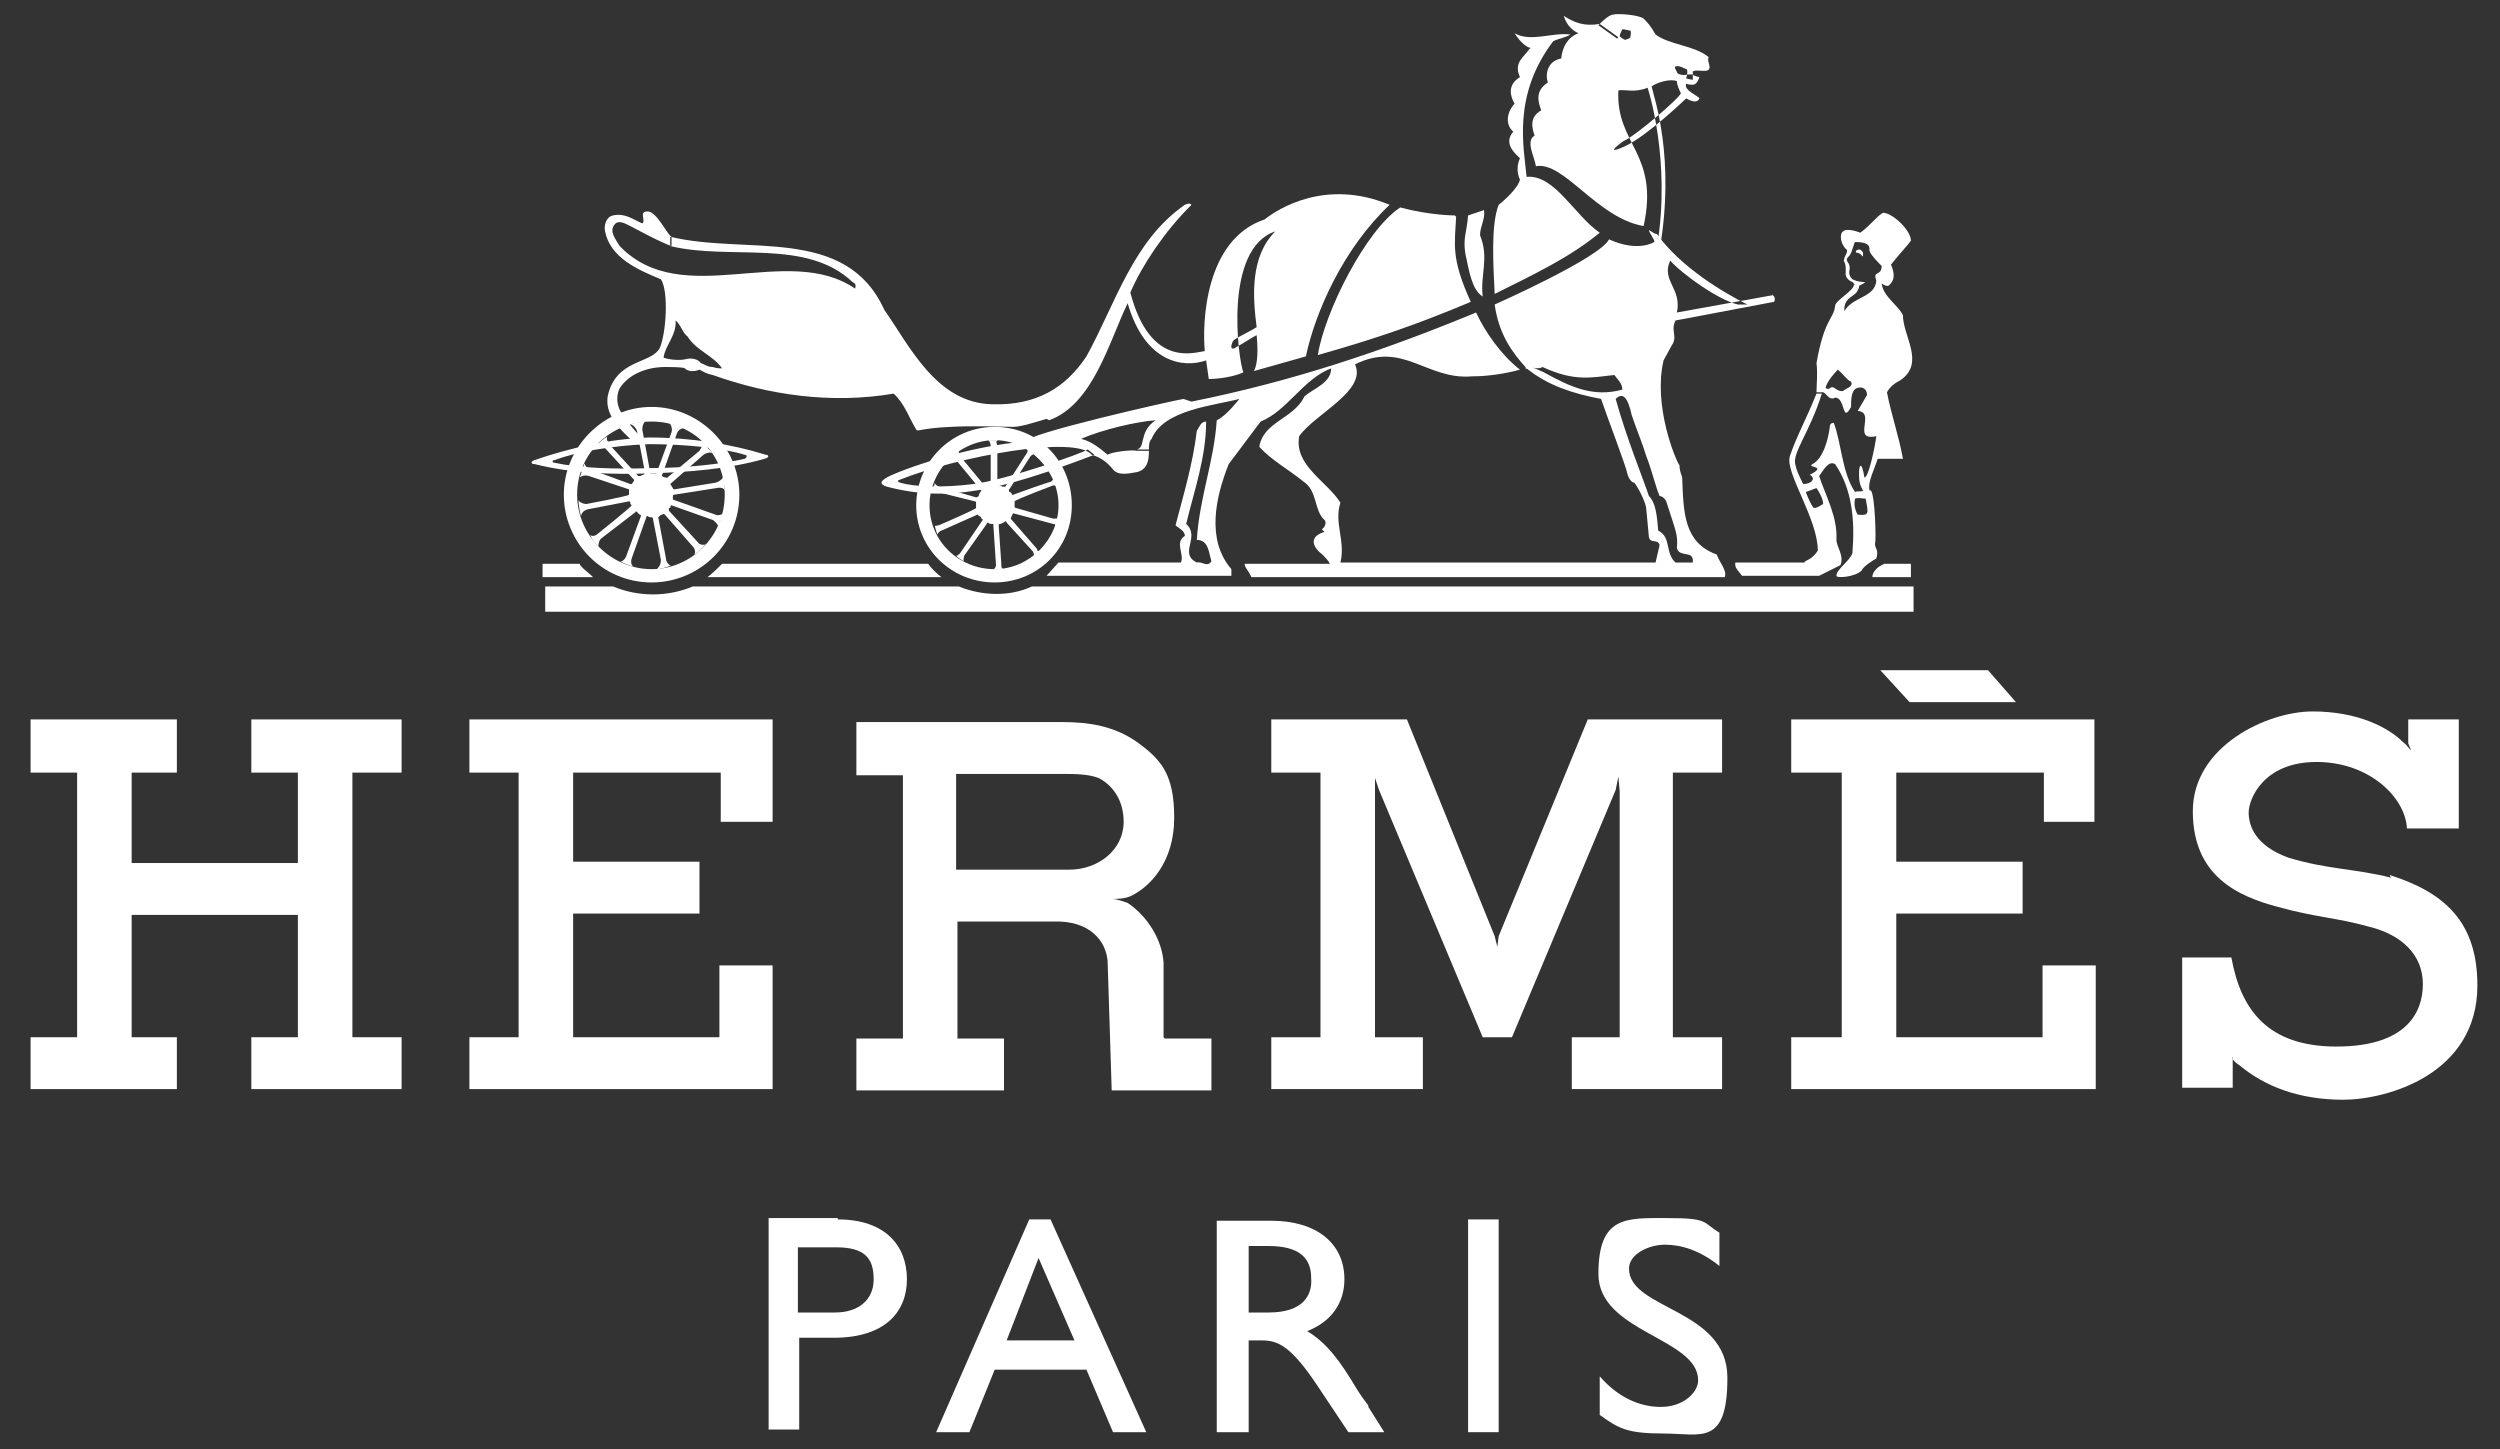 <?xml version="1.0" encoding="UTF-8"?>
<svg id="Livello_1" xmlns="http://www.w3.org/2000/svg" version="1.1" viewBox="0 0 188 109">
  <rect x="0" y="0" width="188" height="109" fill="#333333" stroke="none"/>
  <!-- Generator: Adobe Illustrator 29.5.1, SVG Export Plug-In . SVG Version: 2.1.0 Build 141)  -->
  <defs>
    <style>
      .st0 {
        fill: #fff;
        fill-rule: evenodd;
      }
    </style>
  </defs>
  <polygon class="st0" points="2.3 54.1 13.3 54.1 13.3 58.1 9.9 58.1 9.9 64.9 22.4 64.9 22.4 58.1 18.9 58.1 18.9 54.1 30.2 54.1 30.2 58.1 26.5 58.1 26.5 78 30.2 78 30.2 81.9 18.9 81.9 18.9 78 22.4 78 22.4 68.8 9.9 68.8 9.9 78 13.3 78 13.3 81.9 2.3 81.9 2.3 78 5.8 78 5.8 58.1 2.3 58.1 2.3 54.1"/>
  <polygon class="st0" points="134.7 54.1 157.5 54.1 157.5 61.8 153.7 61.8 153.7 58.1 142.6 58.1 142.6 64.8 152.1 64.8 152.1 68.7 142.6 68.7 142.6 78 153.6 78 153.6 72.6 157.6 72.6 157.6 81.9 134.7 81.9 134.7 78 138.5 78 138.5 58.1 134.7 58.1 134.7 54.1"/>
  <polygon class="st0" points="35.3 54.1 58.1 54.1 58.1 61.8 54.2 61.8 54.2 58.1 43.1 58.1 43.1 64.8 52.6 64.8 52.6 68.7 43.1 68.7 43.1 78 54.1 78 54.1 72.6 58.1 72.6 58.1 81.9 35.3 81.9 35.3 78 39 78 39 58.1 35.3 58.1 35.3 54.1"/>
  <polygon class="st0" points="141.4 50.4 149.5 50.4 151.6 52.8 143.6 52.8 141.4 50.4"/>
  <path class="st0" d="M179.8,66c-2.8-.7-4.7-.6-7.7-1.5-2.5-.9-3-2.4-3-3.4s1.1-3.8,5.1-3.8,6.7,2.7,6.8,5h3.9v-8.2h-3.8v1.8l.2.5h0c0,.1,0,0,0,0-.1,0-.2-.3-.6-.6h0c-1.1-1.1-3.4-2.3-6.8-2.3s-9,2.6-9,7.5,3.4,6.4,6.4,7.2c2.9.8,4.4.8,6.9,1.5,2.4.6,4,2.1,4,4.3s-1.3,4.7-6.5,4.7-7.2-2.8-7.9-6.7h-3.7v9.8h3.8v-1.8h0v-.5c-.1,0,0,.3.5.6h0c1.9,1.6,4.5,2.6,7.8,2.6s10.1-1.9,10.1-8.6c0-4.8-2.5-7-6.6-8.3h0Z"/>
  <polygon class="st0" points="125.8 78 125.8 58.1 129.5 58.1 129.5 54.1 119.4 54.1 112.7 70.4 112.6 71.2 112.4 70.4 105.8 54.1 95.6 54.1 95.6 58.1 99.3 58.1 99.3 78 95.6 78 95.6 81.9 107 81.9 107 78 103.4 78 103.4 59.7 103.4 58.5 103.7 59.4 111.5 78 113.7 78 121.5 59.4 121.7 58.4 121.8 59.5 121.8 78 118.2 78 118.2 81.9 129.5 81.9 129.5 78 125.8 78"/>
  <path class="st0" d="M44.6,43.4h-3.8v-1h2.8c0,.2.7.7,1,1h0Z"/>
  <path class="st0" d="M140.8,43.4c0-.4.4-.8.9-1h2v1h-2.9Z"/>
  <path class="st0" d="M77.6,44.1c-1.7.8-3.8.7-5.5,0h-20c-1.9.8-4.1.8-6,0h-5.1v1.9h102.9v-1.9h-66.1Z"/>
  <path class="st0" d="M53.2,43.4c.3-.2,1-.9,1.1-1h15.5c.2.3.7.8,1,1h-17.6Z"/>
  <path class="st0" d="M74.8,42.8c2.6,0,4.8-2.2,4.8-4.8s-2.2-4.9-4.8-4.9-4.9,2.2-4.9,4.9,2.2,4.8,4.9,4.8v1c-3.3,0-5.9-2.6-5.9-5.8s2.6-5.9,5.9-5.9,5.8,2.6,5.8,5.9-2.6,5.8-5.8,5.8v-1h0Z"/>
  <path class="st0" d="M55.6,37.2c0-3.6-3-6.6-6.6-6.6s-6.6,3-6.6,6.6,2.9,6.6,6.6,6.6c3.6,0,6.6-2.9,6.6-6.6h-1.1c0,3.1-2.5,5.6-5.5,5.6s-5.6-2.5-5.6-5.6,2.5-5.5,5.6-5.5,5.5,2.4,5.5,5.5h1.1Z"/>
  <path class="st0" d="M78,41.3l-2-2.3h0c.1-.2.1-.3.2-.4h0l3,.8c.1,0,.3.1.3.2,0-.1.1-.5.2-.7-.1.1-.3.1-.5.1l-2.8-.8c-.1,0-.1-.1-.1-.1v-.4h0c0-.1,2.9-1.2,2.9-1.2,0,0,.3,0,.3.1,0-.1-.2-.6-.2-.7,0,.1-.2.3-.3.3h.2c0-.1-3,1-3,1,0,.1,0,0-.1,0,0-.1-.1-.2-.2-.2,0-.1-.1-.2,0-.2l1.6-2.5c.1-.1.3-.2.4-.2-.1,0-.5-.3-.7-.4.1,0,.1.3,0,.4l-1.6,2.5h-.2s-.2-.1-.3-.1c0,0-.1,0-.1-.1v-2.9c-.1-.2-.1-.4.1-.4h-.8c.1,0,.2.3.2.4v2.9c.1.1,0,.1,0,.1,0,0-.2.1-.3.2,0,0-.1,0-.1-.1l-1.9-2.3c-.1-.1-.1-.3-.1-.4-.1.1-.5.4-.6.5.1,0,.3.1.4.2l1.9,2.3h0c-.1.1-.2.3-.2.4,0,0-.1.1-.2.1l-2.8-.8c-.2-.1-.3-.2-.3-.3,0,.1-.2.6-.2.7,0,0,.3-.1.4,0l2.8.7c.1,0,.1.1.1.1v.4h0c0,.1-2.8,1.3-2.8,1.3-.1,0-.3.1-.3,0,0,.1.1.5.2.7,0-.1.2-.3.3-.3l2.7-1.2c.1,0,.1.1.1.1.1,0,.2.1.2.2.1,0,.1.1.1.1l-1.7,2.5c-.1.1-.2.2-.3.2.1.1.5.4.6.4-.1,0,0-.3,0-.4l1.7-2.4c0-.1.1-.1.1-.1.1.1.2.1.3.1s.1,0,.1.1l.2,3c0,.1-.1.3-.2.3h.8c-.2,0-.2-.2-.2-.4l-.2-2.9c0-.1.1-.1.1-.1.1,0,.3-.1.4-.2,0,0,.1,0,.1.1l2,2.2c0,.1.1.3.1.4.1-.1.4-.4.5-.5-.1.1-.3,0-.3,0h0Z"/>
  <path class="st0" d="M48.8,33.4c2.8,0,5.6.3,7.2.8.2,0,.2.2,0,.3-1.7.4-4.5.7-7.1.7-2.6.1-5.4,0-7.2-.4-.2,0-.2-.2,0-.2,1.6-.6,4.3-1.1,7.1-1.2v-.5c-3,.1-6,.8-8.6,1.7-.3.1-.3.3,0,.3,2.8.7,5.7.8,8.7.7,2.8-.1,5.8-.3,8.6-1.1.4-.1.3-.3.1-.3-2.6-.8-5.6-1.3-8.8-1.3v.5h0Z"/>
  <path class="st0" d="M78.7,31.5c-.7.2-1.9.6-2.5.6s-3-.1-4.7,0c-2.3.1-2.5.4-2.6.2-.5-.8-.9-2-1.7-2.7-4.7.8-9.4.1-13.6-1.4v-.6c.3.1.5.1.7.1-.7-1-1.9-1.3-2.6-2.4-.4-.3-.5-.9-.9-1.2.1,1.1-.8,1.9-.9,2.8.6.2,1.4.2,1.7.1.4-.1.9,0,1.1.3.3.1.5.3.9.3v.6c-.5-.1-.6-.2-1-.4-.5.2-.9.1-1.1-.1-.1-.1-1.1-.1-1.5-.1-1.3,0-2.7.5-3.4,1.6-.3.6-.2,1.3.1,1.8.2.3,1.1,1.6,1.7,2l-.8.2c-1.2-1.1-2.1-2.1-1.9-3.4.6-2.8,3.2-2.4,3.9-3.6.5-1.1.7-4.3.1-5.2-1.7-.7-3.8-1.6-4.2-3.6-.1-.5.1-1.1.6-1.2.9-.2,1.5.3,2.2.6.3-.2-.3-.9.4-.9s1.5,1.8,1.8,1.9v.7c-.7-.2-2.9-1.4-3.1-1.5-.4-.2-.9-.5-1.2-.1-.4.5.1,1.1.4,1.6,4.7,4.9,12.6-.3,17.7,3.2.1-.3,0-.4-.2-.5-3.5-3.3-9.2-1.6-13.7-2.7v-.7c5.7,1.4,13.2-.9,16.1,5.5,1.9,2.7,3.9,7,8.1,7.1,3.3.1,5.5-1.2,7.1-3.6,2.2-4,3.5-8.7,7.4-11.4.4-.2.6,0,.4.1-1.9,1.9-3.6,4.4-4.5,6.5,1.5,5.7,4.8,4.5,5.6,4.4-.2-2.1,0-8.4,4.5-9.9,1-.8,4.6-3.1,9.4-1.1-3.5,3.3-5.6,8.1-6.3,11.4l-3.9,1.1c.3-.6.3-1.6.2-2.7-.4.2-.8.5-1.7,1-.4.1-.1-.5-.1-.5,0-.2,1-.6,1.8-1.1-.3-2.3-.5-5.3,1.4-7.2-3.9,1.3-2.8,9.6-2.4,10.6-1.1.5-2.6.5-2.6.5l-.2-1.4c-1.7.6-4.6.2-5.9-4.3-1.4,2.9-2.6,7.6-5.9,8.8h0Z"/>
  <path class="st0" d="M140.1,19.3c-.2-.2-.3-.3-.5-.3-.1-.1,0-.2.1-.2.1-.1.3,0,.4.2,0,.1,0,.3,0,.3h0Z"/>
  <path class="st0" d="M50,38.7l2.1,2.4c.2.2.2.5.1.6.3-.1.7-.6.9-.8-.1.1-.5.1-.6-.1l-2.2-2.4v-.2h.1c0-.2.1-.2.1-.2l3.1,1.1c.3.2.4.4.4.5.1-.2.3-.8.4-1-.1.1-.4.2-.6.1l-3.1-1.1q-.1,0-.1-.1v-.2c0-.1.1-.1.1-.1l3.2-.5c.4-.1.6.1.6.2,0-.2-.1-.9-.1-1.1,0,.1-.2.4-.6.5l-3.1.5c-.1,0-.1-.1-.1-.1-.1-.1-.1-.2-.2-.3h0c0,0,2.5-2.2,2.5-2.2.3-.2.6-.2.7-.1-.2-.2-.6-.7-.8-.9.1.1,0,.4-.2.7l-2.4,2q-.1.1-.1,0c-.1,0-.2,0-.3-.1,0,0-.1-.1,0-.1l1.1-3.1c.1-.3.4-.4.5-.4-.2-.1-.9-.4-1.1-.4.1,0,.3.4.2.7l-1.1,3c0,.1-.1.1-.1.1h-.4c0-.1-.6-3.3-.6-3.3,0-.4.2-.6.2-.6-.2,0-.8.1-1.1.2.1,0,.4.2.5.5l.6,3.1q0,.1-.1.2c-.1,0-.2.1-.3.1h-.1l-2.2-2.4c-.2-.3-.2-.6-.1-.6-.2.1-.7.5-.8.7.1,0,.4,0,.6.2l2.2,2.4h0q-.1.2-.2.3h-.1l-3-1.1c-.3-.1-.5-.4-.4-.5-.2.3-.3.9-.4,1.1.1-.1.4-.2.7-.1l3,1h0v.4h0c0,.1-3.2.7-3.2.7-.3,0-.6-.2-.6-.3,0,.3.1,1,.2,1.2,0-.1.1-.4.5-.5l3.1-.6s.1,0,.1.1,0,.1.1.2h0c0,.1-2.5,2.1-2.5,2.1-.3.3-.6.2-.6.1,0,.3.5.8.6.9,0-.1,0-.4.2-.6l2.6-2q0-.1.1,0s.1.1.2.2q.1,0,.1.1l-1.1,3c-.1.3-.4.5-.5.4.2.1.8.4,1.1.4-.2,0-.3-.3-.2-.6l1.1-3.1s0-.1.1-.1c.1.1.2.1.3.1,0,0,.1,0,.1.1l.6,3.1c0,.4-.2.6-.3.7.3,0,.9-.2,1.1-.3-.1.1-.4-.2-.4-.4l-.6-3.2h0c.1-.1.2-.2.3-.2q.1-.1.2,0h0Z"/>
  <path class="st0" d="M138.7,19.7c-.1-.1,0-.2,0-.3.1-.3.2-.3.2-.6-.5-.4-.6-1.2-.3-1.4.3-.3,1.3.1,1.3.1.9-.7,1.2-1.2,1.7-1.5.7,0,2.1,1.3,2.1,2.1-.2.3-.7.8-1.5,1.8.3.7.3,1.2-.2,1.6-.1,0-.3,0-.5-.2.1,1,1.2,1.6,1.6,2.4,0,1.6,1.7,3.6-.2,4.9-.4.2-.8.5-1,.9.3,1.6.9,3.3,1.2,5h-1.9c-.2.7-.8,1.8-.6,2.4,0,0-.1-.1.1,0,.3.4.4,3.7.3,4,0,.4.3.4.1,1.1-.2.1-1,.6-1.1.9-.5.5-1.9.6-1.9.4,0-.5,1-1.1,1.2-1.7.2-2.4,0-4.8-1.3-6.7-.5-.3-.9.5-1.2.9.5,1.5,1.4,3.1,1.3,4.8,0,.5.6,1.2.3,1.9l-1.6.8h-5.8c-.2-.3-.6-.6-.5-1h5.2c0-.2.5-.1,1-.9,0-2.4-2.5-5.9-2.1-7.1.5-1.5,1.2-2.7,2-4.7h.4c-.9,2.9-2.2,4.4-2,5.3.1.5.3.9.6,1.5l.2.6c.1.3.4,1,.6,1.2.3,0,.5-.2.7-.3,0-.4-.3-.9-.5-1.2l-.8.3-.2-.6c.6,0,1-.4.5-.7,1.4-.7-.3-.5.2-.8.8-.4,1.2-1.9,1.3-2.8,0-.2.1-.3.3-.3.6,1.6.6,3.7,1.6,5.2v.5c-.1.4,0,.9.2,1.2.9.1.8-.1.6-1.2-.2,0-.6-.1-.8,0v-.5c.1-.1.5,0,.6-.1-.3-.5-.3-.9-.3-1.4s.2-.9.4.4c.3.1.8-2.3.9-3.1-1.9.4,0-1.8-1.4-1.9l.7-1.2c0-.4-.3-.7-.8-.5l-.4-.5c-.3-.1-.6-.6-1-.9-.3.3-.8.9-.9,1.3-.1.1.2.2.3.1.3-.3.5.3,1,.2.2-.2.8-.3.6-.7l.4.5c-.4.2-.4.9-.4,1.4-.7,1.3-.4-.7-1.2-.7-.5.3-.7-.5-1-.4h-.4c0-.6.1-1.4,0-2.2.6-3.4,1.3-3.3,1.4-4.3,0-.4,1.5-1.2,1.4-1.6.1,0,.3.3.3.4-.1.5-1.1.5-1,1.6.6-1.1,2.3-1,2.4-2.3-.3-.8.4-.3.4-1.1-.2-.2-.8-.8-.9-1.1-.1-.1.3-.7-1.1-.7-.1.1-.2.7-.4,1-.1.1-.3.3-.2.4,0,.1.2.2.2.6-.1.4,0,.6.2.8.8.4,1.4,0,.5.5,0,.1,0,.2-.1.3,0-.1-.3-.5-.4-.6-.1,0-.6-.3-.5-.7,0-.4,0-.6-.1-.8h0Z"/>
  <path class="st0" d="M111.6,15.8c.1.7-.3,1.2-.3,1.9.7,1.7,0,3,.2,4.6-.8-.5-1-1.8-1.3-3.2-.2-1.2.1-1.6.2-2.9l1.2-.4h0Z"/>
  <path class="st0" d="M109.5,16.3c-.1,2.1-.4,3.1,1.1,6.4-3.8,1.6-6.9,2.7-11.5,4,.5-3.2,3.6-9.4,6.2-11.1,2.2.6,4.1.6,4.1.6h0Z"/>
  <path class="st0" d="M99.6,40c-1,.3-1,.9-.4,1.5.4.3.8.8.8.9h-6.4c0,.3.3.5.5,1h35.6c.2-.5-.4-1.1-.6-1.7-2.5-.9-2.5-3.2-2.6-5.8,0-.1-.2-.4-.2-.9-.3-.4-2-4.5-1.2-7.9l.6-1.1c.5-.7-.1-1.1.3-1.9l7.4-1.4c.1-.1.1-.4-.1-.5h0c0-.1.1,0,0,0l-7.2,1.3c.4-1.8-1.2-2.4-.5-3.9,1,1.1,3.7,3,5.1,3.3h.7c-1.8-.9-5-2.8-6.8-5.3-.2,0-.4-.2-.6-.3,0,.2.5.8.4.9,0,0-1.2.8-3.4-.2-.7,1.4-8.6,4.9-8.6,4.9.3,2.2,1.3,3.6,2.4,4.8.1.2-.3-.2,0,0,1.6,1.3,3.5,1.9,5.6,2.3.4,1.2,1.9,5.1,2,5.7.2.6.5.6.5.6.2.2.9,1.5.9,2l.2,2.1c.1.5.7.1.8.6l-.3,1.3h1.5c-.8-.7-.3-1.9-1.3-2.4-.1-1.2-.2-2.1-.7-2.6-.4-1.2-1.7-4.4-2.5-7.3l.5-.7c-2.2.6-3.9-.2-5.9-1.3-1.5-.7-.6-.1-.1-.4,2.4,1.1,3.6.8,5.4.6.2.3.6.6.6,1.1l-.5.7c.5-.5.9-.2,1.2,1.2.4,1.2.8,2.1,1.1,3.1.4,1,.7,2.3,1,3,0,0,.3,0,.5.4.7,2.2.9,2.5.8,3.5.2.8,1.3.1,1.2,1.1h-26.5c.4-1.6-.5-3,0-4.5-1-1.6-3.5-2.8-3.1-5,1.2-1.7,5.1-3.4,4.2-5.4,3.6-1.8,5.4,1.2,8.8.9,1.2,0,2.5-.2,3.6-.5-1.4-1.1-2.6-2.8-3.3-4.3-7,2.9-13.9,5.2-21.4,6.7l-.6-.2c-.7.1-12.2,2.7-11.8,3.2-4.3.3-9.4,2.1-10.5,2.7-.5.3-.6.5,0,.7,4.6,1.2,8.5.3,15.6-2.4l-.5-.4c-.4.3-6.2,2.3-8.6,2.6-2.4.3-4.5.2-5.5-.1q-.3-.1-.1-.2c4.5-1.8,13.3-3.4,14.5-1.9.7.2,1.2.6,1.6,1.1.4.5,1.2.3,1.8.2.8-.2.9-.9.9-1.6h-.9c-.4-.1-2,.1-2.2.3-.6-.5-1.2-1-2-1.2,1.6-.7,4.2-1.3,5.6-1.4-1.3.9-.7,2-1.4,2.2h.9c0-.3,0-.6.2-.8.9-2.2,4.7-2.5,6.6-3,0,0-1,1.3-1.7,1.6-.2,3.1-1.3,5.8-1.5,9,.9,0,.9,1,1.1,1.6-.3.5-.7,0-1.1.1-1.4-.7.3-1.9-.8-2.9.6-2.5,1.5-5,1.5-7.7-.4,0-.5.4-.7.7-.3,2.5-1,4.8-1.6,7.1.2.2.7.4.7.8-.8.5,0,1.4-.3,2h-9.2l-.9,1h13.9v-.5c-1.9-2.2-1.2-5.4-.2-7.9l2.4-3.2c2-.8,3.2-3.2,5.3-4,0,1.1-1.3,1.5-2,2.1-.8,1.7-3.1,1.9-3.4,3.8.9,1,2.2,1.7,3.3,2.6,1.1.7.8,2.2,1.6,2.9.2.2,0,.6-.2.7h0Z"/>
  <path class="st0" d="M115,3.7c-.4.6-1.2,1-.7,2.1-1,.6-.7,1.5-.4,2-.5.5-.8,1.5-.1,2.1-.8.9.2,1.7.5,2-.4.9,0,1.6,0,1.6h0c-.1.6-1.2,1.6-1.6,1.9-.6,1.5-.4,4.6-.3,6.7,2.8-1.4,5.6-2.7,7.9-4.6-1.9-1.3-3.4-4.4-5.5-4.2-.2-2.2-1.1-6.1,2-10.2.4-.2,1-.3,1.3-.5-1.3-.2-3,.6-4.2-.1,0,0,.6,1,1.2,1.1h0Z"/>
  <path class="st0" d="M121.8,2.7c0,.1.4.3.4.3,0,0,.4-.1.4-.2s.1-.4,0-.5c-.1,0-.4-.1-.6-.1,0,0-.2.4-.2.5l-.2.2-1.4-1,.2-.2s.6-.6.9-.6c.3-.1,1.9,0,2.3.3.3.3.5.5.9,1.2,1.1.8,2.9.8,4,1.7-.2.3.3.8-.1,1-.3.1-1-.1-1.1.1v.6c-.1,0-.5-.1-.5-.1,0,0,.2-.7,0-.7-.2-.1-.6-.3-.8-.2-.1.1,0,.2.1.4,0,.2.5.3.8.2h.4c0,.1.5.2.5.2-.2.5-.3.7-1,.5-.2.5.9.9,1,1.1-.1.2-.3.4-1,0,0,0-2.9,2.8-4.6,3.6-1.8.8-.1-.4-.1-.4.8-.3,4.3-3.3,4.3-3.6-.1-.2-.3-.6-.3-.9-.5-.2-1.5.1-1.9.4.2.9,1.8,5.4.6,12.3l-.2-.2c1.1-6.6-.7-12-.7-12-1,.4-1.7.1-2.2.2-.2,4.1,3.1,4.7,1.9,10.2-3.5-.6-6-4.9-8.1-4.5-.1-.7-.8-1.9-.1-2.3-.2-.6-.4-1.4.5-1.9-.3-.8-.4-1.5.5-2.1-.2-.5-.1-1.6,1-1.8.1-.9.5-1.6,1.3-1.9-.9-.4-1.1-1.3-1.1-1.3.8.5,1.5.8,2.7.6l1.4,1h0Z"/>
  <path class="st0" d="M87.5,78v-5.6c-.1-1.7-1.2-3.5-2.7-4.5-.3-.1-.8-.3-1.2-.3.4,0,.9,0,1.4-.2h0c1.5-.7,3.3-2.6,3.3-5.9s-1-4.4-2.8-5.7c-1.7-1.2-3.6-1.5-5.6-1.5h-15.5v4h3.5v19.8h-3.5v3.9h11.1v-3.9h-3.5v-8.8h7.7c2.6.1,3.6,1.8,3.6,3.2l.3,9.5h7.5v-3.9h-3.5ZM80.4,65.4h-8.5v-7.2h8c.9,0,1.9,0,2.7.3,1,.5,1.9,1.6,1.9,3.3,0,2.1-1.9,3.6-4.1,3.6h0Z"/>
  <path class="st0" d="M63,91.7c3.6,0,5.2,2,5.2,4.5s-1.7,4.4-5.5,4.4h-2.6v6.9h-2.3v-15.9h5.2ZM60,98.7h2.8c1.7,0,2.9-.9,2.9-2.5s-.7-2.4-2.8-2.4h-2.9v4.9h0Z"/>
  <path class="st0" d="M86.2,107.7h-2.5l-2-4.7h-6.9l-1.9,4.7h-2.5l7-16h1.6l7.2,16h0ZM75.7,100.8h5.1l-2.7-6.2-2.4,6.2h0Z"/>
  <polygon class="st0" points="112.7 107.7 110.4 107.7 110.4 91.7 112.7 91.7 112.7 107.7"/>
  <path class="st0" d="M129.3,95.2c-1.5-1.2-2.9-1.6-4.1-1.6s-2.7.7-2.7,1.8c0,3.1,7.4,3,7.4,8.2s-2,4.2-4.8,4.2-3.4-.4-4.8-1.4v-2.9c1.3,1.5,2.9,2.3,4.6,2.3s2.8-1.1,2.8-2c0-3.2-7.5-3.6-7.5-8s2.1-4.2,5.2-4.2,2.6.3,3.9,1.1v2.5h0Z"/>
  <path class="st0" d="M102.9,105.7c-.3-.4-.6-.8-.9-1.3-1.2-2-2.2-3.4-3.7-4.3,1.8-.7,2.8-2.1,2.8-3.9,0-2.7-2.1-4.4-5.5-4.4h-4.1v15.9h2.4v-6.9h1c1.2,0,2.2.4,4.3,3.6l2.2,3.3h2.7l-1.2-1.9h0ZM95.4,98.7h-1.5v-5h1.5c2.3,0,3.2.9,3.2,2.4.1,1.3-.6,2.6-3.2,2.6h0Z"/>
</svg>